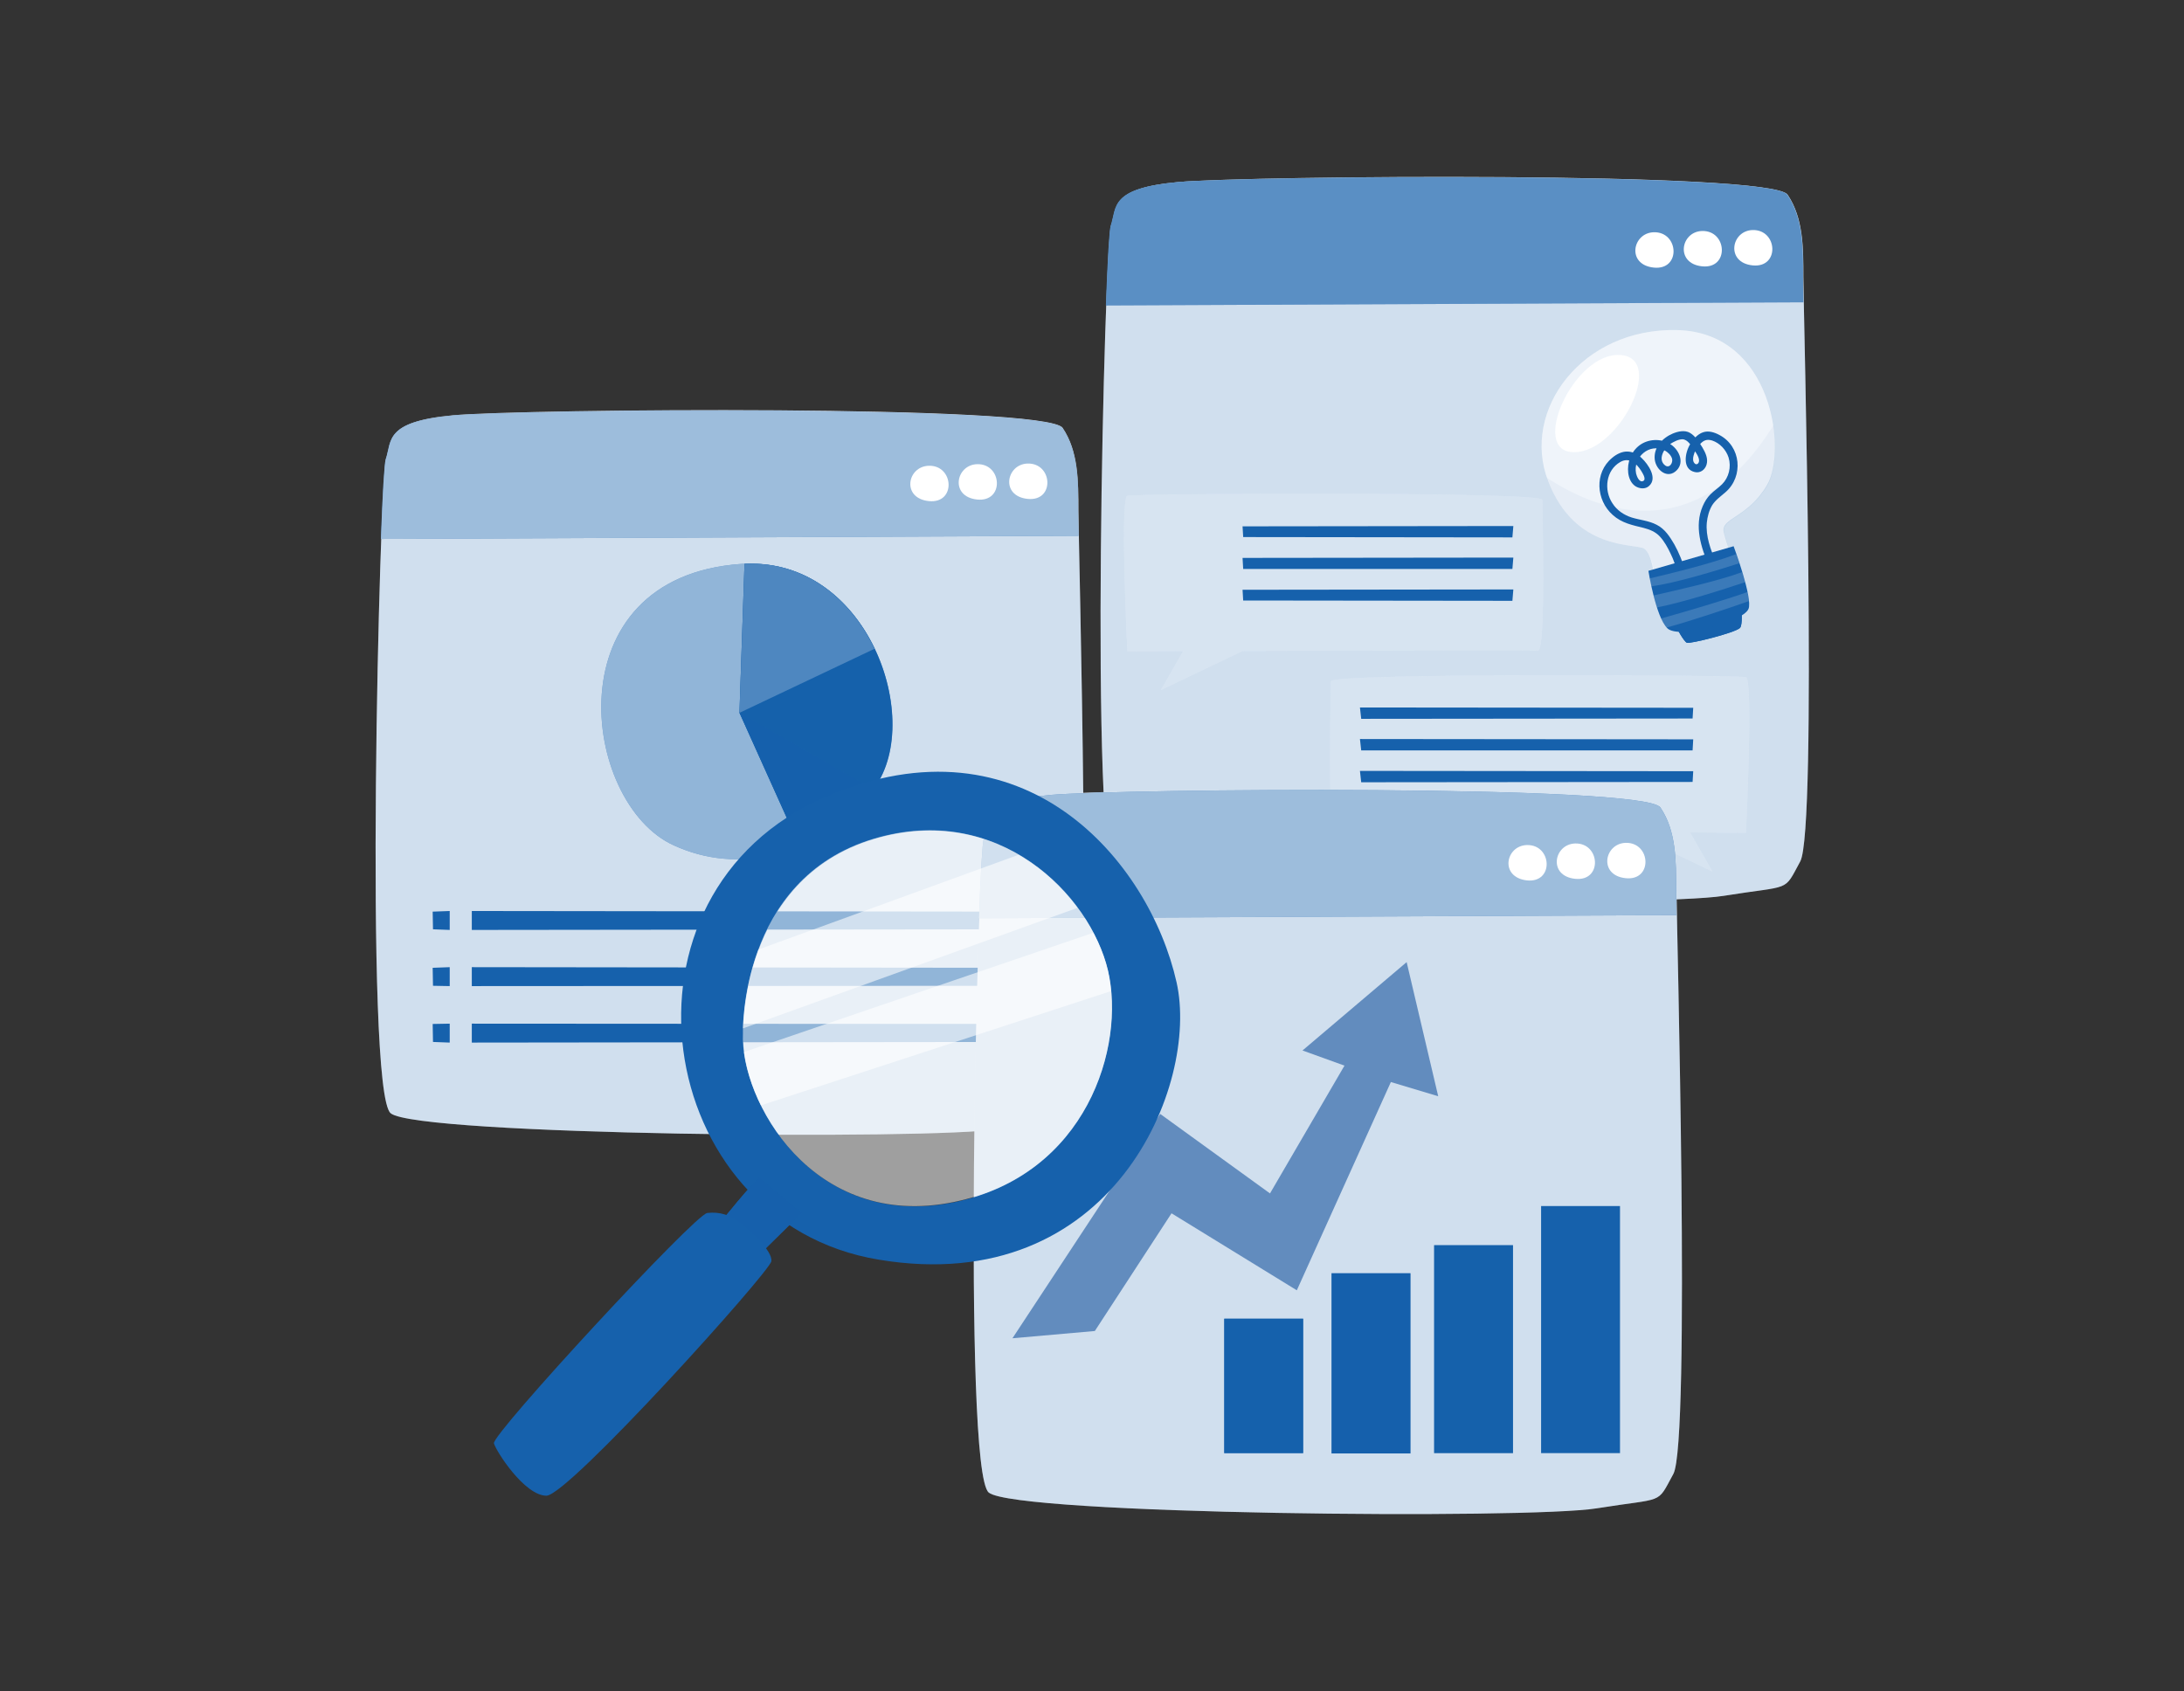 <svg width="692" height="536" viewBox="0 0 692 536" fill="none" xmlns="http://www.w3.org/2000/svg">
<rect x="0" y="0" width="692" height="536" fill="#333333" stroke="none"/>
<path d="M122.297 145.5C124.297 139.6 121.797 133.6 143.597 131.6C165.397 129.6 331.697 128.1 336.697 135.6C341.697 143 341.697 152.4 341.697 161.8C341.697 171.2 346.197 337 340.697 346.9C335.297 356.8 338.197 354.3 316.397 357.8C294.597 361.3 132.197 359.8 123.797 352.8C115.297 346 120.297 151.5 122.297 145.5Z" fill="white"/>
<path opacity="0.2" d="M122.297 145.5C124.297 139.6 121.797 133.6 143.597 131.6C165.397 129.6 331.697 128.1 336.697 135.6C341.697 143 341.697 152.4 341.697 161.8C341.697 171.2 346.197 337 340.697 346.9C335.297 356.8 338.197 354.3 316.397 357.8C294.597 361.3 132.197 359.8 123.797 352.8C115.297 346 120.297 151.5 122.297 145.5Z" fill="#1661AC"/>
<path d="M341.695 169.8C341.595 165.7 341.595 162.9 341.595 161.9C341.595 152.5 341.595 143.1 336.595 135.7C331.595 128.3 165.295 129.8 143.495 131.7C121.695 133.7 124.195 139.6 122.195 145.6C121.795 146.8 121.195 156.4 120.695 170.8L341.695 169.8Z" fill="#1661AC"/>
<path opacity="0.58" d="M341.695 169.8C341.595 165.7 341.595 162.9 341.595 161.9C341.595 152.5 341.595 143.1 336.595 135.7C331.595 128.3 165.295 129.8 143.495 131.7C121.695 133.7 124.195 139.6 122.195 145.6C121.795 146.8 121.195 156.4 120.695 170.8L341.695 169.8Z" fill="white"/>
<path d="M294.299 147.6C302.299 147.4 302.999 159.7 294.299 158.8C285.599 157.9 287.399 147.8 294.299 147.6Z" fill="white"/>
<path d="M309.6 147.1C317.6 146.9 318.3 159.2 309.6 158.3C300.9 157.4 302.8 147.3 309.6 147.1Z" fill="white"/>
<path d="M325.6 146.9C333.6 146.7 334.3 159 325.6 158.1C316.9 157.2 318.8 147.1 325.6 146.9Z" fill="white"/>
<path d="M352 71.6C354 65.7 351.5 59.7 373.3 57.7C395.1 55.7 561.4 54.2 566.4 61.7C571.4 69.1 571.4 78.5 571.4 87.9C571.4 97.3 575.9 263.1 570.4 273C565 282.9 567.9 280.4 546.1 283.9C524.3 287.4 361.9 285.9 353.5 278.9C345 272.1 350 77.5 352 71.6Z" fill="white"/>
<path opacity="0.2" d="M352 71.6C354 65.7 351.5 59.7 373.3 57.7C395.1 55.7 561.4 54.2 566.4 61.7C571.4 69.1 571.4 78.5 571.4 87.9C571.4 97.3 575.9 263.1 570.4 273C565 282.9 567.9 280.4 546.1 283.9C524.3 287.4 361.9 285.9 353.5 278.9C345 272.1 350 77.5 352 71.6Z" fill="#1661AC"/>
<path d="M571.398 95.8C571.298 91.7 571.298 88.9 571.298 87.9C571.298 78.5 571.298 69.1 566.298 61.7C561.298 54.3 394.998 55.8 373.198 57.7C351.398 59.7 353.898 65.6 351.898 71.6C351.498 72.8 350.898 82.4 350.398 96.8L571.398 95.8Z" fill="#1661AC"/>
<path opacity="0.29" d="M571.398 95.8C571.298 91.7 571.298 88.9 571.298 87.9C571.298 78.5 571.298 69.1 566.298 61.7C561.298 54.3 394.998 55.8 373.198 57.7C351.398 59.7 353.898 65.6 351.898 71.6C351.498 72.8 350.898 82.4 350.398 96.8L571.398 95.8Z" fill="white"/>
<path d="M523.998 73.6C531.998 73.4 532.698 85.7 523.998 84.8C515.298 83.9 517.198 73.8 523.998 73.6Z" fill="white"/>
<path d="M539.302 73.2C547.302 73 548.002 85.3 539.302 84.4C530.702 83.5 532.502 73.4 539.302 73.2Z" fill="white"/>
<path d="M555.302 72.9C563.302 72.7 564.002 85 555.302 84.1C546.702 83.2 548.502 73.1 555.302 72.9Z" fill="white"/>
<path d="M531.203 198.9C531.203 198.9 533.503 203.3 534.503 203.7C535.403 204.1 549.603 200.6 551.303 199C552.203 198.1 551.803 193 551.803 193L531.203 198.9Z" fill="#1661AC"/>
<path d="M531.203 198.9C531.203 198.9 533.503 203.3 534.503 203.7C535.403 204.1 549.603 200.6 551.303 199C552.203 198.1 551.803 193 551.803 193L531.203 198.9Z" fill="#1661AC"/>
<path d="M521 173.9C518.2 172.1 499.1 174.8 490.5 152.4C481.9 130 501.2 103.8 531.5 104.6C561.8 105.4 566.2 143.1 559.9 153.7C553.7 164.3 545 164.1 546.2 168.8C547.4 173.5 548.9 176.9 548.9 176.9L524.2 183.5C524.2 183.6 523.7 175.7 521 173.9Z" fill="white"/>
<path opacity="0.07" d="M531.5 104.6C501.2 103.8 481.9 129.9 490.5 152.4C499.1 174.8 518.2 172.1 521 173.9C523.8 175.7 524.3 183.6 524.3 183.6L549 177C549 177 547.5 173.6 546.3 168.9C545.1 164.2 553.8 164.3 560 153.8C566.2 143.1 561.8 105.4 531.5 104.6ZM498.7 143.3C484.4 143.3 498.6 111.6 513.3 112.5C528 113.3 513 143.4 498.7 143.3Z" fill="#1661AC"/>
<path d="M533.904 181.1C533.204 178.1 532.004 175.2 530.504 172.5C529.104 170.1 527.504 167.6 524.904 166.3C522.404 165 519.604 164.8 517.004 164C514.504 163.2 512.304 161.7 510.904 159.5C508.104 155.3 508.804 149 513.404 146.4C516.204 144.8 518.504 146.8 520.004 149.2C520.404 149.9 521.704 151.8 520.704 152.4C519.404 153.1 518.604 150.9 518.404 150.1C517.304 145 522.604 140.2 527.504 142.8C528.504 143.3 529.504 144.3 529.804 145.4C530.104 146.7 529.004 148.5 527.604 147.5C525.104 145.6 527.304 142 529.204 140.7C530.304 140 531.804 139.2 533.104 139.2C534.804 139.3 535.904 141.3 536.704 142.5C537.404 143.5 538.804 145.4 538.204 146.6C537.904 147.2 537.304 147.3 536.904 146.8C536.304 146.2 536.404 145.1 536.604 144.4C536.904 143.1 537.604 141.8 538.604 140.8C539.804 139.5 540.804 139.1 542.504 139.6C544.904 140.4 546.904 142.5 547.704 145C548.604 148 547.804 151.3 545.604 153.5C544.504 154.6 543.104 155.5 542.004 156.6C540.904 157.7 540.104 159 539.504 160.4C536.804 166.7 538.904 173.4 541.504 179.4C542.204 180.9 544.304 179.6 543.704 178.1C542.004 174.2 540.404 169.9 540.804 165.6C541.004 163.7 541.504 161.8 542.504 160.1C543.604 158.4 545.204 157.3 546.704 156C552.504 151 551.704 141.4 544.704 137.8C543.204 137 541.304 136.4 539.604 137C537.804 137.6 536.404 139.3 535.504 140.8C533.904 143.4 532.904 148.7 537.004 149.6C538.704 150 540.204 148.9 540.704 147.3C541.304 145.4 540.404 143.5 539.404 141.8C538.404 140.2 537.204 138.2 535.504 137.2C533.804 136.2 531.704 136.7 530.004 137.4C526.704 138.8 523.904 141.8 524.304 145.6C524.704 149 528.404 152 531.304 149C533.904 146.3 531.804 142.2 529.004 140.6C526.104 138.9 522.204 139.1 519.504 141.1C516.804 143.1 515.504 146.6 515.904 149.9C516.104 151.5 516.804 153.2 518.204 154.1C519.504 154.9 521.304 155.1 522.504 154C525.304 151.5 522.204 147.1 520.204 145.2C519.004 144 517.504 143.2 515.804 143.1C514.004 143 512.204 143.9 510.804 145.1C505.104 149.8 505.704 158.5 511.004 163.2C513.904 165.8 517.204 166.4 520.804 167.3C522.704 167.8 524.504 168.5 525.904 170C527.304 171.5 528.404 173.5 529.304 175.4C530.304 177.4 531.004 179.5 531.504 181.6C531.904 183.3 534.304 182.6 533.904 181.1Z" fill="#1661AC"/>
<path opacity="0.04" d="M490.102 151.4C490.202 151.7 490.302 152.1 490.502 152.4C499.102 174.8 518.202 172.1 521.002 173.9C523.802 175.7 524.302 183.6 524.302 183.6L549.002 177C549.002 177 547.502 173.6 546.302 168.9C545.102 164.2 553.802 164.3 560.002 153.8C562.202 150 563.102 142.7 561.902 134.8C537.202 174.7 505.502 161.5 490.102 151.4Z" fill="#1661AC"/>
<path d="M522.297 180.9L549.297 173.1C549.297 173.1 555.497 189.7 553.997 193C552.197 197.1 531.997 202.7 528.297 199.1C524.597 195.5 522.297 180.9 522.297 180.9Z" fill="#1661AC"/>
<path opacity="0.16" d="M553.705 187.6C546.805 190.1 533.805 193.9 526.305 196C526.805 197.2 527.405 198.2 528.005 198.9C536.305 196.6 547.905 192.7 554.105 190.5C554.105 189.7 553.905 188.7 553.705 187.6Z" fill="white"/>
<path opacity="0.16" d="M523.906 188.7C524.206 190 524.606 191.3 525.006 192.5C533.206 190.9 546.406 186.7 552.906 184.5C552.606 183.4 552.306 182.3 552.006 181.3C544.506 184.1 530.606 187.2 523.906 188.7Z" fill="white"/>
<path opacity="0.16" d="M522.703 183.3C522.803 184 523.003 184.9 523.203 185.8C530.603 184.9 544.603 180.6 551.103 178.5C550.703 177.4 550.403 176.4 550.103 175.6C542.103 178.7 528.203 182 522.703 183.3Z" fill="white"/>
<path d="M488.699 158.4C488.699 155.7 359.599 156.4 357.199 157.1C354.799 157.8 357.199 206.4 357.199 206.4C357.199 206.4 364.199 206.4 374.899 206.3L367.799 218.7L393.699 206.3C431.499 206.2 485.499 206 487.299 206.2C489.899 206.6 488.699 161.1 488.699 158.4Z" fill="white"/>
<path opacity="0.17" d="M488.699 158.4C488.699 155.7 359.599 156.4 357.199 157.1C354.799 157.8 357.199 206.4 357.199 206.4C357.199 206.4 364.199 206.4 374.899 206.3L367.799 218.7L393.699 206.3C431.499 206.2 485.499 206 487.299 206.2C489.899 206.6 488.699 161.1 488.699 158.4Z" fill="#1661AC"/>
<path d="M393.703 166.8L479.503 166.7L479.203 170.3L393.903 170.2L393.703 166.8Z" fill="#1661AC"/>
<path d="M393.703 176.8L479.503 176.7L479.203 180.3H393.903L393.703 176.8Z" fill="#1661AC"/>
<path d="M393.703 186.9L479.503 186.8L479.203 190.4L393.903 190.3L393.703 186.9Z" fill="#1661AC"/>
<path d="M421.698 215.9C421.698 213.2 550.798 213.9 553.198 214.6C555.598 215.3 553.198 263.9 553.198 263.9C553.198 263.9 546.198 263.9 535.498 263.8L542.598 276.2L516.698 263.8C478.898 263.7 424.898 263.5 423.098 263.7C420.498 264.1 421.698 218.6 421.698 215.9Z" fill="white"/>
<path opacity="0.17" d="M421.698 215.9C421.698 213.2 550.798 213.9 553.198 214.6C555.598 215.3 553.198 263.9 553.198 263.9C553.198 263.9 546.198 263.9 535.498 263.8L542.598 276.2L516.698 263.8C478.898 263.7 424.898 263.5 423.098 263.7C420.498 264.1 421.698 218.6 421.698 215.9Z" fill="#1661AC"/>
<path d="M536.498 224.3L430.898 224.2L431.298 227.8L536.298 227.7L536.498 224.3Z" fill="#1661AC"/>
<path d="M536.498 234.3L430.898 234.2L431.298 237.8H536.298L536.498 234.3Z" fill="#1661AC"/>
<path d="M536.498 244.4L430.898 244.3L431.298 247.9L536.298 247.8L536.498 244.4Z" fill="#1661AC"/>
<path d="M149.492 288.7L324.492 288.9L324.192 294.5L149.492 294.7V288.7Z" fill="#1661AC"/>
<path d="M149.492 306.5L324.492 306.7L324.192 312.4L149.492 312.5V306.5Z" fill="#1661AC"/>
<path d="M149.492 324.4L324.492 324.5L324.192 330.2L149.492 330.4V324.4Z" fill="#1661AC"/>
<path d="M142.494 324.4L137.094 324.5L137.194 330.2L142.494 330.4V324.4Z" fill="#1661AC"/>
<path d="M142.494 306.5L137.094 306.7L137.194 312.4L142.494 312.5V306.5Z" fill="#1661AC"/>
<path d="M142.494 288.7L137.094 288.9L137.194 294.5L142.494 294.7V288.7Z" fill="#1661AC"/>
<path d="M234.899 178.7C275.999 175.9 293.999 231.2 275.399 251.6C256.899 272 233.599 277.1 213.499 267.9C184.099 254.6 174.899 182.8 234.899 178.7Z" fill="#1661AC"/>
<path opacity="0.53" d="M234.899 178.7C275.999 175.9 293.999 231.2 275.399 251.6C256.899 272 233.599 277.1 213.499 267.9C184.099 254.6 174.899 182.8 234.899 178.7Z" fill="white"/>
<path d="M275.497 251.6C293.897 231.3 276.297 176.8 235.897 178.7L234.297 225.9L253.297 268.1C261.097 264.6 268.597 259.2 275.497 251.6Z" fill="#1661AC"/>
<path opacity="0.22" d="M275.497 251.6C293.897 231.3 276.297 176.8 235.897 178.7L234.297 225.9L253.297 268.1C261.097 264.6 268.597 259.2 275.497 251.6Z" fill="#1661AC"/>
<path d="M235.897 178.7L234.297 225.9L277.097 205.6C269.797 190.2 255.497 177.7 235.897 178.7Z" fill="#1661AC"/>
<path opacity="0.24" d="M235.897 178.7L234.297 225.9L277.097 205.6C269.797 190.2 255.497 177.7 235.897 178.7Z" fill="white"/>
<path d="M275.497 251.6C275.897 251.1 276.297 250.6 276.697 250.1L234.297 225.8L253.297 268C261.097 264.6 268.597 259.2 275.497 251.6Z" fill="#1661AC"/>
<path opacity="0.49" d="M275.497 251.6C275.897 251.1 276.297 250.6 276.697 250.1L234.297 225.8L253.297 268C261.097 264.6 268.597 259.2 275.497 251.6Z" fill="#1661AC"/>
<path d="M311.797 265.7C313.797 259.8 311.297 253.8 333.097 251.8C354.897 249.8 521.197 248.3 526.197 255.8C531.197 263.2 531.197 272.6 531.197 282C531.197 291.4 535.697 457.2 530.197 467.1C524.797 477 527.697 474.5 505.897 478C484.097 481.5 321.697 480 313.297 473C304.797 466.2 309.797 271.7 311.797 265.7Z" fill="white"/>
<path opacity="0.2" d="M311.797 265.7C313.797 259.8 311.297 253.8 333.097 251.8C354.897 249.8 521.197 248.3 526.197 255.8C531.197 263.2 531.197 272.6 531.197 282C531.197 291.4 535.697 457.2 530.197 467.1C524.797 477 527.697 474.5 505.897 478C484.097 481.5 321.697 480 313.297 473C304.797 466.2 309.797 271.7 311.797 265.7Z" fill="#1661AC"/>
<path d="M531.195 290C531.095 285.9 531.095 283.1 531.095 282.1C531.095 272.7 531.095 263.3 526.095 255.9C521.095 248.5 354.795 250 332.995 251.9C311.195 253.9 313.695 259.8 311.695 265.8C311.295 267 310.695 276.6 310.195 291L531.195 290Z" fill="#1661AC"/>
<path opacity="0.58" d="M531.195 290C531.095 285.9 531.095 283.1 531.095 282.1C531.095 272.7 531.095 263.3 526.095 255.9C521.095 248.5 354.795 250 332.995 251.9C311.195 253.9 313.695 259.8 311.695 265.8C311.295 267 310.695 276.6 310.195 291L531.195 290Z" fill="white"/>
<path d="M483.795 267.8C491.795 267.6 492.495 279.9 483.795 279C475.095 278 476.995 268 483.795 267.8Z" fill="white"/>
<path d="M499.1 267.3C507.1 267.1 507.8 279.4 499.1 278.5C490.4 277.6 492.3 267.5 499.1 267.3Z" fill="white"/>
<path d="M515.1 267.1C523.1 266.9 523.8 279.2 515.1 278.3C506.4 277.4 508.3 267.3 515.1 267.1Z" fill="white"/>
<path d="M412.898 417.9H387.898V460.5H412.898V417.9Z" fill="#1661AC"/>
<path opacity="0.72" d="M412.898 417.9H387.898V460.5H412.898V417.9Z" fill="#1661AC"/>
<path d="M446.898 403.5H421.898V460.6H446.898V403.5Z" fill="#1661AC"/>
<path opacity="0.4" d="M446.898 403.5H421.898V460.6H446.898V403.5Z" fill="#1661AC"/>
<path d="M467.998 394.6H479.398V460.5H454.398V394.6H467.998Z" fill="#1661AC"/>
<path opacity="0.22" d="M467.998 394.6H479.398V460.5H454.398V394.6H467.998Z" fill="#1661AC"/>
<path d="M501.797 382.2H513.297V460.5H488.297V382.2H501.797Z" fill="#1661AC"/>
<path d="M440.697 342.9L455.697 347.4L445.697 304.9L412.697 332.9L425.997 337.7L402.397 378.2L367.597 353L320.797 424.1L346.897 421.8L371.197 384.5L410.897 408.9L440.697 342.9Z" fill="#628CBE"/>
<path d="M372.796 311.3C364.196 273 324.596 225.5 261.696 252.5C190.696 283 206.596 387.4 278.496 399.2C352.596 411.5 380.096 343.7 372.796 311.3ZM302.296 381C257.296 390.2 234.496 348.4 235.496 327.5C235.496 327.5 234.196 278.7 276.896 265.9C316.396 254.1 345.396 283.5 351.096 307.6C356.696 331.8 344.196 372.4 302.296 381Z" fill="#1661AC"/>
<path d="M227.102 388.8C227.102 388.8 240.002 372.7 240.802 373.3C241.602 374 254.002 384.4 254.002 384.4L239.202 399L227.102 388.8Z" fill="#1661AC"/>
<path opacity="0.79" d="M227.102 388.8C227.102 388.8 240.002 372.7 240.802 373.3C241.602 374 254.002 384.4 254.002 384.4L239.202 399L227.102 388.8Z" fill="#1661AC"/>
<path d="M224.098 384.4C228.098 383.9 231.698 385.2 234.398 387.4C237.098 389.6 244.898 396.3 244.398 399.7C243.898 403.1 179.998 474.1 173.098 474C166.198 473.9 157.298 460.1 156.498 457.4C155.798 454.5 220.098 384.9 224.098 384.4Z" fill="#1661AC"/>
<path opacity="0.53" d="M235.399 327.4C235.399 327.4 234.099 278.6 276.799 265.8C316.299 254 345.299 283.4 350.999 307.5C356.699 331.7 344.199 372.3 302.299 380.9C257.299 390.2 234.399 348.4 235.399 327.4Z" fill="white"/>
<g opacity="0.58">
<path d="M235.398 325.9L341.398 287.7C336.598 281.2 330.298 275.3 322.698 270.9L240.298 300.9C236.198 311.9 235.498 322.1 235.398 325.9Z" fill="white"/>
<path d="M350.995 307.6C350.095 303.7 348.495 299.6 346.395 295.6L235.695 333.4C236.395 338.6 238.195 344.5 241.095 350.3L351.995 314.1C351.795 311.8 351.495 309.6 350.995 307.6Z" fill="white"/>
</g>
</svg>
